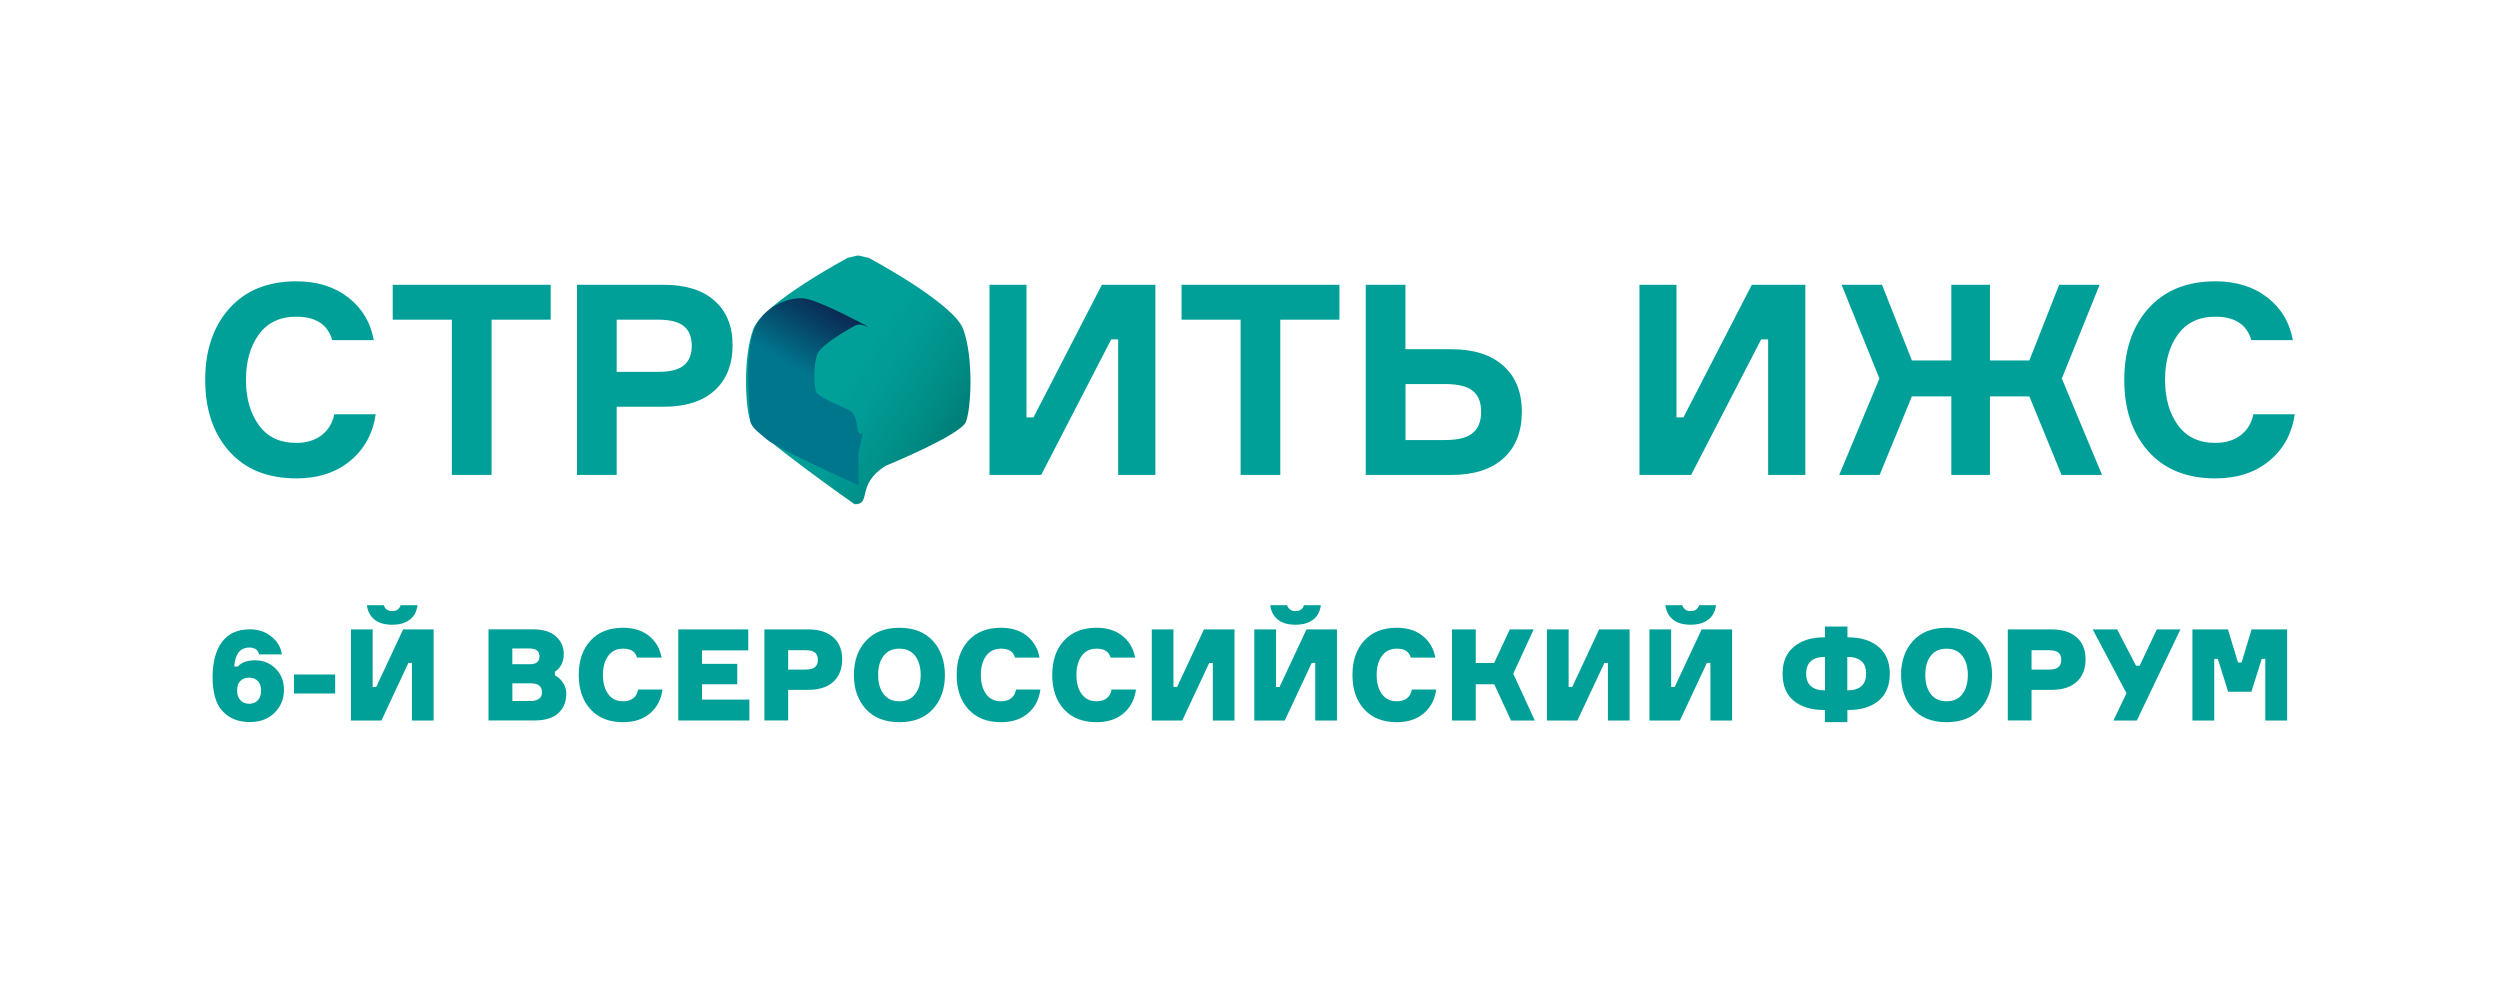 <?xml version="1.0" encoding="UTF-8"?> <!-- Creator: CorelDRAW 2021.5 --> <svg xmlns="http://www.w3.org/2000/svg" xmlns:xlink="http://www.w3.org/1999/xlink" xmlns:xodm="http://www.corel.com/coreldraw/odm/2003" xml:space="preserve" width="93.303mm" height="37.485mm" style="shape-rendering:geometricPrecision; text-rendering:geometricPrecision; image-rendering:optimizeQuality; fill-rule:evenodd; clip-rule:evenodd" viewBox="0 0 2771.5 1113.47"> <defs> <style type="text/css"> <![CDATA[ .fil3 {fill:none;fill-rule:nonzero} .fil0 {fill:white} .fil1 {fill:#00A099;fill-rule:nonzero} .fil2 {fill:url(#id2);fill-rule:nonzero} .fil4 {fill:url(#id3);fill-rule:nonzero} ]]> </style> <clipPath id="id0" style="clip-rule:nonzero"> <path d="M1000.53 392.82c-4.24,-11.79 -42.6,-32.14 -42.6,-32.14 -6.76,-1.34 -2.59,-1.34 -9.43,0 0,0 -38.27,20.36 -42.6,32.14 -4.72,12.97 -3.54,35.84 -1.18,41.73 2.36,5.89 36.31,19.88 36.31,19.88 13.28,8.57 5.89,26.88 13.75,26.88 0,0 44.48,-40.79 46.84,-46.68 2.36,-5.89 3.54,-28.77 -1.18,-41.73l0.08 -0.08zm-60.59 -107.04c0,0 -94.31,50.22 -104.92,79.22 -11.63,31.91 -8.72,88.18 -2.91,102.72 5.82,14.54 115.37,91.33 115.37,91.33 19.25,0 1.18,-21.38 33.87,-42.44 0,0 83.7,-34.34 89.44,-48.88 5.82,-14.54 8.72,-70.73 -2.91,-102.72 -10.53,-29 -104.92,-79.22 -104.92,-79.22 -8.33,-1.65 -9.98,-2.52 -11.55,-2.52 -1.57,0 -3.22,0.79 -11.55,2.52l0.07 0z"></path> </clipPath> <clipPath id="id1" style="clip-rule:nonzero"> <path d="M951.73 537.82c0,0 -86.84,-38.43 -101.54,-50.61 -12.1,-10.06 -18.55,-15.01 -18.55,-22.16 0,-7.15 -6.37,-64.52 2.67,-95.02 8.96,-30.49 40.79,-41.02 56.98,-39.22 16.11,1.81 64.76,27.98 64.76,27.98 0,0 3.38,0.86 6.13,4.16 -2.59,-1.41 -4.16,-2.28 -4.16,-2.28 -6.76,-1.34 -2.59,-1.34 -9.43,0 0,0 -38.27,20.36 -42.6,32.14 -4.72,12.97 -3.54,35.84 -1.18,41.73 2.36,5.89 36.31,19.88 36.31,19.88 13.28,8.57 5.89,26.88 13.75,26.88l1.81 -1.65c-2.12,11.16 -4.95,21.54 -4.95,21.54l0 36.7 -0.01 -0.08z"></path> </clipPath> <linearGradient id="id2" gradientUnits="userSpaceOnUse" x1="1107.81" y1="519.04" x2="801.3" y2="322.56"> <stop offset="0" style="stop-opacity:1; stop-color:#00655F"></stop> <stop offset="0.11" style="stop-opacity:1; stop-color:#007670"></stop> <stop offset="0.278" style="stop-opacity:1; stop-color:#008D86"></stop> <stop offset="0.431" style="stop-opacity:1; stop-color:#009B94"></stop> <stop offset="0.569" style="stop-opacity:1; stop-color:#00A099"></stop> <stop offset="1" style="stop-opacity:1; stop-color:#00A099"></stop> </linearGradient> <linearGradient id="id3" gradientUnits="userSpaceOnUse" x1="895.61" y1="416.87" x2="942.77" y2="338.28"> <stop offset="0" style="stop-opacity:1; stop-color:#00768D"></stop> <stop offset="0.6" style="stop-opacity:1; stop-color:#073F64"></stop> <stop offset="1" style="stop-opacity:1; stop-color:#0B204E"></stop> </linearGradient> </defs> <g id="Layer_x0020_1">  <rect class="fil0" x="-0" y="-0" width="2771.5" height="1113.47"></rect> <g id="_105553116723648"> <g id="Layer_1-2" data-name="Layer 1"> <g> <path class="fil1" d="M266.48 776.27c2.44,2.67 5.66,3.93 9.67,3.93 4.01,0 7.31,-1.26 9.67,-3.85 2.44,-2.52 3.61,-6.13 3.61,-10.77 0,-4.64 -1.18,-8.17 -3.61,-10.61 -2.44,-2.44 -5.66,-3.7 -9.67,-3.7 -4.01,0 -7.31,1.18 -9.67,3.61 -2.44,2.44 -3.61,5.89 -3.61,10.53 0,4.64 1.18,8.09 3.61,10.77l0 0.08zm16.35 -44.25c8.96,0 16.5,3.07 22.71,9.2 6.21,6.13 9.27,13.99 9.27,23.66 0,9.67 -3.46,18.47 -10.45,25.31 -7,6.92 -16.11,10.3 -27.43,10.3 -12.65,0 -22.71,-4.01 -30.1,-11.95 -7.47,-7.94 -11.16,-20.67 -11.16,-38.12 0,-16.35 3.46,-29.16 10.3,-38.59 6.92,-9.43 17.29,-14.15 31.12,-14.15 9.27,0 17.21,2.67 23.89,8.09 6.68,5.42 10.53,12.02 11.47,19.73l-25.15 0c-1.26,-5.11 -4.87,-7.62 -10.93,-7.62 -10.06,0 -15.64,7 -16.66,21.06l3.93 0c3.93,-4.64 10.38,-6.92 19.25,-6.92l-0.08 -0z"></path> </g> <rect class="fil1" x="325.9" y="747.74" width="45.66" height="21.06"></rect> <g> <path class="fil1" d="M454.39 686.83c-4.72,3.85 -11.24,5.74 -19.65,5.74 -8.41,0 -14.93,-1.89 -19.65,-5.74 -4.72,-3.85 -7.47,-9.12 -8.33,-15.88l18.71 0c1.41,4.32 4.56,6.52 9.35,6.52 4.79,0 7.94,-2.2 9.35,-6.52l18.7 0c-0.86,6.76 -3.61,12.1 -8.33,15.88l-0.16 0zm-65.31 10.93l24.05 0 0 63.82 3.93 0 29.86 -63.82 33.8 0 0 100.99 -24.05 0 0 -63.82 -3.93 -0 -29.86 63.82 -33.79 0 0 -100.99z"></path> </g> <path class="fil1" d="M567.96 777.14l20.51 0c3.46,0 6.45,-0.79 8.8,-2.28 2.36,-1.49 3.54,-3.93 3.54,-7.23 0,-6.68 -3.93,-10.06 -11.87,-10.06l-20.91 -0 0 19.49 -0.08 0.08zm0 -58.16l0 17.37 19.65 0c7,0 10.45,-2.91 10.45,-8.64 0,-5.74 -3.61,-8.8 -10.77,-8.8l-19.41 -0 0.08 0.08zm47.24 25.78l0 3.93c3.38,1.73 6.37,4.32 8.8,8.02 2.52,3.61 3.77,7.78 3.77,12.34 0,8.96 -2.91,16.11 -8.8,21.54 -5.82,5.42 -14.62,8.09 -26.33,8.09l-51.09 -0 0 -100.99 49.51 0c11,0 19.41,2.59 25.23,7.78 5.82,5.19 8.72,11.79 8.72,19.81 0,4.32 -0.94,8.25 -2.75,11.63 -1.81,3.46 -4.24,5.97 -7.15,7.7l0.08 0.16z"></path> <g> <path class="fil1" d="M707.38 764.4l27.04 0c-1.41,10.93 -5.97,19.73 -13.68,26.33 -7.7,6.6 -17.68,9.9 -29.94,9.9 -15.4,0 -27.43,-4.72 -36.15,-14.23 -8.72,-9.51 -13.05,-22.16 -13.05,-38.12 0,-15.95 4.32,-28.61 13.05,-38.12 8.72,-9.51 20.75,-14.23 36.15,-14.23 11.71,0 21.3,3.07 28.77,9.12 7.47,6.05 12.1,14.07 13.91,23.97l-27.27 -0c-1.73,-6.6 -6.84,-9.9 -15.4,-9.9 -7.15,0 -12.65,2.67 -16.58,8.02 -3.85,5.34 -5.82,12.34 -5.82,21.14 0,8.8 1.96,15.8 5.82,21.14 3.85,5.34 9.35,8.02 16.58,8.02 4.64,0 8.33,-1.1 11.24,-3.38 2.91,-2.28 4.64,-5.5 5.27,-9.59l0.07 -0.08zm0 0l0 0 0 0z"></path> </g> <polygon class="fil1" points="817.33,758.59 778.27,758.59 778.27,775.56 830.77,775.56 830.77,798.75 751.94,798.75 751.94,697.76 829.52,697.76 829.52,721.02 778.27,721.02 778.27,735.95 817.33,735.95 "></polygon> <path class="fil1" d="M873.76 742.32l18.7 0c5.11,0 8.72,-0.86 10.93,-2.67 2.2,-1.81 3.3,-4.56 3.3,-8.17 0,-3.61 -1.1,-6.37 -3.3,-8.09 -2.2,-1.73 -5.89,-2.59 -10.93,-2.59l-18.7 0 0 21.61 0 -0.08zm-26.33 -44.56l48.41 0c11.95,0 21.3,2.91 27.9,8.72 6.6,5.82 9.9,13.99 9.9,24.52 0,10.53 -3.3,18.94 -9.9,24.91 -6.6,5.97 -15.88,8.88 -27.9,8.88l-22.09 0 0 33.95 -26.33 0 0 -100.99z"></path> <g> <path class="fil1" d="M979.55 769.43c4.09,5.34 9.9,8.02 17.53,8.02 7.62,0 13.52,-2.67 17.53,-8.02 4.09,-5.34 6.05,-12.34 6.05,-21.14 0,-8.8 -2.04,-15.8 -6.05,-21.14 -4.09,-5.34 -9.9,-8.02 -17.53,-8.02 -7.62,0 -13.52,2.67 -17.53,7.94 -4.09,5.27 -6.05,12.34 -6.05,21.22 0,8.88 2.04,15.8 6.05,21.14l0 0zm-19.65 -58.94c8.88,-9.75 21.3,-14.54 37.17,-14.54 15.88,0 28.37,4.87 37.17,14.54 8.8,9.67 13.28,22.32 13.28,37.8 0,15.48 -4.4,28.06 -13.28,37.8 -8.88,9.74 -21.3,14.54 -37.17,14.54 -15.88,0 -28.37,-4.87 -37.17,-14.54 -8.8,-9.67 -13.28,-22.32 -13.28,-37.8 0,-15.48 4.4,-28.06 13.28,-37.8z"></path> </g> <g> <path class="fil1" d="M1126.36 764.4l27.03 0c-1.41,10.93 -5.97,19.73 -13.68,26.33 -7.7,6.6 -17.68,9.9 -29.94,9.9 -15.4,0 -27.43,-4.72 -36.15,-14.23 -8.72,-9.51 -13.05,-22.16 -13.05,-38.12 0,-15.95 4.32,-28.61 13.05,-38.12 8.72,-9.51 20.75,-14.23 36.15,-14.23 11.71,0 21.3,3.07 28.77,9.12 7.47,6.05 12.1,14.07 13.91,23.97l-27.27 -0c-1.73,-6.6 -6.84,-9.9 -15.4,-9.9 -7.15,0 -12.65,2.67 -16.58,8.02 -3.85,5.34 -5.82,12.34 -5.82,21.14 0,8.8 1.96,15.8 5.82,21.14 3.85,5.34 9.35,8.02 16.58,8.02 4.64,0 8.33,-1.1 11.24,-3.38 2.91,-2.28 4.64,-5.5 5.27,-9.59l0.08 -0.08zm0 0l0 0 0 0z"></path> </g> <g> <path class="fil1" d="M1232.3 764.4l27.03 0c-1.41,10.93 -5.97,19.73 -13.68,26.33 -7.7,6.6 -17.68,9.9 -29.94,9.9 -15.4,0 -27.43,-4.72 -36.15,-14.23 -8.72,-9.51 -13.05,-22.16 -13.05,-38.12 0,-15.95 4.32,-28.61 13.05,-38.12 8.72,-9.51 20.75,-14.23 36.15,-14.23 11.71,0 21.3,3.07 28.77,9.12 7.47,6.05 12.1,14.07 13.91,23.97l-27.27 -0c-1.73,-6.6 -6.84,-9.9 -15.4,-9.9 -7.15,0 -12.65,2.67 -16.58,8.02 -3.85,5.34 -5.82,12.34 -5.82,21.14 0,8.8 1.96,15.8 5.82,21.14 3.85,5.34 9.35,8.02 16.58,8.02 4.64,0 8.33,-1.1 11.24,-3.38 2.91,-2.28 4.64,-5.5 5.27,-9.59l0.08 -0.08zm0 0l0 0 0 0z"></path> </g> <polygon class="fil1" points="1276.86,697.76 1300.91,697.76 1300.91,761.57 1304.92,761.57 1334.71,697.76 1368.58,697.76 1368.58,798.75 1344.53,798.75 1344.53,735.01 1340.52,735.01 1310.66,798.75 1276.86,798.75 "></polygon> <g> <path class="fil1" d="M1455.82 686.83c-4.72,3.85 -11.24,5.74 -19.65,5.74 -8.41,0 -14.93,-1.89 -19.65,-5.74 -4.72,-3.85 -7.47,-9.12 -8.33,-15.88l18.71 0c1.41,4.32 4.56,6.52 9.35,6.52 4.79,0 7.94,-2.2 9.35,-6.52l18.7 0c-0.86,6.76 -3.61,12.1 -8.33,15.88l-0.16 0zm-65.31 10.93l24.05 0 0 63.82 3.93 0 29.86 -63.82 33.8 0 0 100.99 -24.05 0 0 -63.82 -3.93 -0 -29.86 63.82 -33.8 0 0 -100.99z"></path> </g> <g> <path class="fil1" d="M1565.14 764.4l27.03 0c-1.41,10.93 -5.97,19.73 -13.68,26.33 -7.7,6.6 -17.68,9.9 -29.94,9.9 -15.4,0 -27.43,-4.72 -36.15,-14.23 -8.72,-9.51 -13.05,-22.16 -13.05,-38.12 0,-15.95 4.32,-28.61 13.05,-38.12 8.72,-9.51 20.75,-14.23 36.15,-14.23 11.71,0 21.3,3.07 28.77,9.12 7.47,6.05 12.1,14.07 13.91,23.97l-27.27 -0c-1.73,-6.6 -6.84,-9.9 -15.4,-9.9 -7.15,0 -12.65,2.67 -16.58,8.02 -3.85,5.34 -5.82,12.34 -5.82,21.14 0,8.8 1.96,15.8 5.82,21.14 3.85,5.34 9.35,8.02 16.58,8.02 4.64,0 8.33,-1.1 11.24,-3.38 2.91,-2.28 4.64,-5.5 5.27,-9.59l0.08 -0.08zm0 0l0 0 0 0z"></path> </g> <polygon class="fil1" points="1609.7,798.75 1609.7,697.76 1636.03,697.76 1636.03,735.01 1656.39,735.01 1673.75,697.76 1700.24,697.76 1677.61,746.88 1701.5,798.75 1675.09,798.75 1656.54,758.59 1636.03,758.59 1636.03,798.75 "></polygon> <polygon class="fil1" points="1714.94,697.76 1738.99,697.76 1738.99,761.57 1742.99,761.57 1772.78,697.76 1806.58,697.76 1806.58,798.75 1782.52,798.75 1782.52,735.01 1778.6,735.01 1748.73,798.75 1714.94,798.75 "></polygon> <g> <path class="fil1" d="M1893.89 686.83c-4.72,3.85 -11.24,5.74 -19.65,5.74 -8.41,0 -14.93,-1.89 -19.65,-5.74 -4.72,-3.85 -7.47,-9.12 -8.33,-15.88l18.71 0c1.41,4.32 4.56,6.52 9.35,6.52 4.79,0 7.94,-2.2 9.35,-6.52l18.7 0c-0.86,6.76 -3.61,12.1 -8.33,15.88l-0.15 0zm-65.31 10.93l24.05 0 0 63.82 3.93 0 29.86 -63.82 33.79 0 0 100.99 -24.05 0 0 -63.82 -3.93 -0 -29.86 63.82 -33.79 0 0 -100.99z"></path> </g> <g> <path class="fil1" d="M2022.15 765.27l1.02 0 0 -36.94 -1.02 0c-6.21,0 -11.08,1.49 -14.54,4.56 -3.46,2.99 -5.27,7.7 -5.27,13.99 0,6.29 1.73,10.69 5.34,13.83 3.54,3.07 8.33,4.56 14.46,4.56l0 -0.01zm25.86 0l1.02 0c6.13,0 10.93,-1.49 14.46,-4.56 3.54,-3.07 5.27,-7.62 5.27,-13.83 0,-6.21 -1.73,-11 -5.27,-13.99 -3.46,-2.99 -8.33,-4.56 -14.54,-4.56l-1.02 0.01 0 36.94 0.08 0zm0 -58.71l1.02 0c13.99,0 25.07,3.46 33.48,10.45 8.33,7 12.5,16.9 12.5,29.86 0,12.97 -4.16,23.18 -12.42,30.02 -8.33,6.84 -19.49,10.22 -33.56,10.22l-1.02 0 0 13.44 -24.92 0 0 -13.44 -1.02 0c-14.15,0 -25.31,-3.46 -33.56,-10.22 -8.25,-6.84 -12.34,-16.82 -12.34,-30.02 0,-13.2 4.16,-22.87 12.5,-29.86 8.33,-7 19.49,-10.45 33.48,-10.45l1.02 0 0 -12.02 24.91 0 0 12.02 -0.08 0z"></path> </g> <g> <path class="fil1" d="M2140.44 769.43c4.09,5.34 9.9,8.02 17.53,8.02 7.62,0 13.52,-2.67 17.53,-8.02 4.09,-5.34 6.05,-12.34 6.05,-21.14 0,-8.8 -2.04,-15.8 -6.05,-21.14 -4.09,-5.34 -9.9,-8.02 -17.53,-8.02 -7.62,0 -13.52,2.67 -17.53,7.94 -4.09,5.27 -6.05,12.34 -6.05,21.22 0,8.88 2.04,15.8 6.05,21.14l0 0zm-19.65 -58.94c8.88,-9.75 21.3,-14.54 37.17,-14.54 15.88,0 28.37,4.87 37.17,14.54 8.8,9.67 13.28,22.32 13.28,37.8 0,15.48 -4.4,28.06 -13.28,37.8 -8.88,9.74 -21.3,14.54 -37.17,14.54 -15.88,0 -28.37,-4.87 -37.17,-14.54 -8.8,-9.67 -13.28,-22.32 -13.28,-37.8 0,-15.48 4.4,-28.06 13.28,-37.8z"></path> </g> <path class="fil1" d="M2252.19 742.32l18.71 0c5.11,0 8.72,-0.86 10.93,-2.67 2.2,-1.81 3.3,-4.56 3.3,-8.17 0,-3.61 -1.1,-6.37 -3.3,-8.09 -2.2,-1.73 -5.89,-2.59 -10.93,-2.59l-18.71 0 0 21.61 0 -0.08zm-26.33 -44.56l48.41 0c11.95,0 21.3,2.91 27.9,8.72 6.6,5.82 9.9,13.99 9.9,24.52 0,10.53 -3.3,18.94 -9.9,24.91 -6.6,5.97 -15.88,8.88 -27.9,8.88l-22.09 0 0 33.95 -26.33 0 0 -100.99z"></path> <polygon class="fil1" points="2368.04,738.07 2371.97,738.07 2391.07,697.76 2417.24,697.76 2368.9,798.75 2342.97,798.75 2357.43,768.49 2319.94,697.76 2347.06,697.76 "></polygon> <polygon class="fil1" points="2496.14,697.76 2535.52,697.76 2535.52,798.75 2511.31,798.75 2511.31,730.45 2507.38,730.45 2495.91,766.84 2470.13,766.84 2458.65,730.45 2454.73,730.45 2454.73,798.75 2430.52,798.75 2430.52,697.76 2469.89,697.76 2481.05,734.46 2484.98,734.46 "></polygon> <g> <path class="fil1" d="M370.77 459.23l45.74 0c-3.14,21.46 -12.57,38.67 -28.22,51.63 -15.64,12.97 -35.6,19.49 -59.81,19.49 -31.67,0 -56.43,-9.98 -74.27,-29.94 -17.84,-19.96 -26.72,-46.37 -26.72,-79.3 0,-32.93 8.96,-59.26 26.88,-79.3 17.92,-19.96 42.6,-29.94 74.11,-29.94 23.03,0 42.2,5.97 57.53,17.84 15.32,11.87 24.76,27.66 28.37,47.39l-46.05 0c-4.95,-17.29 -18.23,-26.01 -39.85,-26.01 -18.07,0 -31.91,6.52 -41.5,19.65 -9.51,13.13 -14.3,29.86 -14.3,50.3 0,20.43 4.79,37.25 14.3,50.3 9.51,13.13 23.34,19.65 41.5,19.65 11.24,0 20.51,-2.83 27.9,-8.41 7.39,-5.58 12.18,-13.44 14.3,-23.5l0.08 0.16zm0 0l0 0 0 0z"></path> </g> <polygon class="fil1" points="610.48,315.72 610.48,354.39 544.93,354.39 544.93,526.5 500.92,526.5 500.92,354.39 435.37,354.39 435.37,315.72 "></polygon> <path class="fil1" d="M683.65 412.23l46.06 0c13.2,0 22.71,-2.44 28.45,-7.23 5.82,-4.79 8.72,-12.02 8.72,-21.69 0,-9.67 -2.91,-16.9 -8.72,-21.69 -5.82,-4.79 -15.32,-7.23 -28.45,-7.23l-46.06 0 0 57.84 0 0zm-44.01 -96.51l96.28 0c24.21,0 42.99,5.89 56.27,17.68 13.28,11.79 19.96,28.22 19.96,49.28 0,21.06 -6.68,38.2 -19.96,50.22 -13.28,12.02 -32.07,18 -56.27,18l-52.26 0 0 75.61 -44.01 0 0 -210.78z"></path> <polygon class="fil1" points="1096.96,315.72 1137.99,315.72 1137.99,462.76 1145.69,462.76 1221.53,315.72 1280.87,315.72 1280.87,526.5 1239.61,526.5 1239.61,376.24 1231.91,376.24 1154.26,526.5 1096.96,526.5 "></polygon> <polygon class="fil1" points="1484.9,315.72 1484.9,354.39 1419.35,354.39 1419.35,526.5 1375.34,526.5 1375.34,354.39 1309.87,354.39 1309.87,315.72 "></polygon> <g> <path class="fil1" d="M1609.15 526.5l-95.09 0 0 -210.78 44.01 0 0 71.44 51.09 -0c24.6,0 43.78,6.13 57.45,18.31 13.68,12.18 20.51,29.24 20.51,51.09 0,21.85 -6.76,39.22 -20.36,51.48 -13.6,12.34 -32.77,18.47 -57.53,18.47l-0.08 0zm-51.01 -38.67l43.7 0c14.38,0 24.68,-2.59 30.89,-7.86 6.21,-5.19 9.27,-13.05 9.27,-23.5 0,-10.45 -3.07,-18.16 -9.27,-23.18 -6.21,-5.03 -16.5,-7.54 -30.89,-7.54l-43.7 0 0 62.01 0 0.08z"></path> </g> <g> </g> <g style="clip-path:url(#id0)"> <g> <rect class="fil2" x="823.46" y="283.26" width="256.13" height="275.7"></rect> </g> </g> <path class="fil3" d="M1000.53 392.82c-4.24,-11.79 -42.6,-32.14 -42.6,-32.14 -6.76,-1.34 -2.59,-1.34 -9.43,0 0,0 -38.27,20.36 -42.6,32.14 -4.72,12.97 -3.54,35.84 -1.18,41.73 2.36,5.89 36.31,19.88 36.31,19.88 13.28,8.57 5.89,26.88 13.75,26.88 0,0 44.48,-40.79 46.84,-46.68 2.36,-5.89 3.54,-28.77 -1.18,-41.73m-60.52 -107.12c0,0 -94.31,50.22 -104.92,79.22 -11.63,31.91 -8.72,88.18 -2.91,102.72 5.82,14.54 115.37,91.33 115.37,91.33 19.25,0 1.18,-21.38 33.87,-42.44 0,0 83.7,-34.34 89.44,-48.88 5.82,-14.54 8.72,-70.73 -2.91,-102.72 -10.53,-29 -104.92,-79.22 -104.92,-79.22 -8.33,-1.65 -9.98,-2.52 -11.55,-2.52 -1.57,0 -3.22,0.79 -11.55,2.52l0.07 0z"></path> <g> </g> <g style="clip-path:url(#id1)"> <g> <rect class="fil4" x="825.35" y="329" width="136.83" height="208.82"></rect> </g> </g> <path class="fil3" d="M951.73 537.82c0,0 -86.84,-38.43 -101.54,-50.61 -12.1,-10.06 -18.55,-15.01 -18.55,-22.16 0,-7.15 -6.37,-64.52 2.67,-95.02 8.96,-30.49 40.79,-41.02 56.98,-39.22 16.11,1.81 64.76,27.98 64.76,27.98 0,0 3.38,0.86 6.13,4.16 -2.59,-1.41 -4.16,-2.28 -4.16,-2.28 -6.76,-1.34 -2.59,-1.34 -9.43,0 0,0 -38.27,20.36 -42.6,32.14 -4.72,12.97 -3.54,35.84 -1.18,41.73 2.36,5.89 36.31,19.88 36.31,19.88 13.28,8.57 5.89,26.88 13.75,26.88l1.81 -1.65c-2.12,11.16 -4.95,21.54 -4.95,21.54l0 36.7 -0.01 -0.08z"></path> <polygon class="fil1" points="1817.5,315.72 1858.53,315.72 1858.53,462.76 1866.23,462.76 1942.07,315.72 2001.41,315.72 2001.41,526.5 1960.14,526.5 1960.14,376.24 1952.44,376.24 1874.79,526.5 1817.5,526.5 "></polygon> <polygon class="fil1" points="2249.76,439.42 2206.06,439.42 2206.06,526.5 2163.23,526.5 2163.23,439.42 2119.53,439.42 2083.77,526.5 2038.97,526.5 2083.53,419.62 2041.57,315.72 2086.44,315.72 2119.53,399.58 2163.23,399.58 2163.23,315.72 2206.06,315.72 2206.06,399.58 2249.76,399.58 2282.77,315.72 2327.64,315.72 2285.75,419.62 2330.31,526.5 2285.44,526.5 "></polygon> <g> <path class="fil1" d="M2498.26 459.23l45.74 0c-3.14,21.46 -12.57,38.67 -28.22,51.63 -15.64,12.97 -35.6,19.49 -59.81,19.49 -31.67,0 -56.43,-9.98 -74.27,-29.94 -17.84,-19.96 -26.72,-46.37 -26.72,-79.3 0,-32.93 8.96,-59.26 26.88,-79.3 17.92,-19.96 42.6,-29.94 74.11,-29.94 23.03,0 42.2,5.97 57.53,17.84 15.32,11.87 24.76,27.66 28.37,47.39l-46.05 0c-4.95,-17.29 -18.23,-26.01 -39.85,-26.01 -18.07,0 -31.91,6.52 -41.5,19.65 -9.51,13.13 -14.3,29.86 -14.3,50.3 0,20.43 4.79,37.25 14.3,50.3 9.51,13.13 23.34,19.65 41.5,19.65 11.24,0 20.51,-2.83 27.9,-8.41 7.39,-5.58 12.18,-13.44 14.3,-23.5l0.08 0.16zm0 0l0 0 0 0z"></path> </g> </g> </g> </g> </svg> 